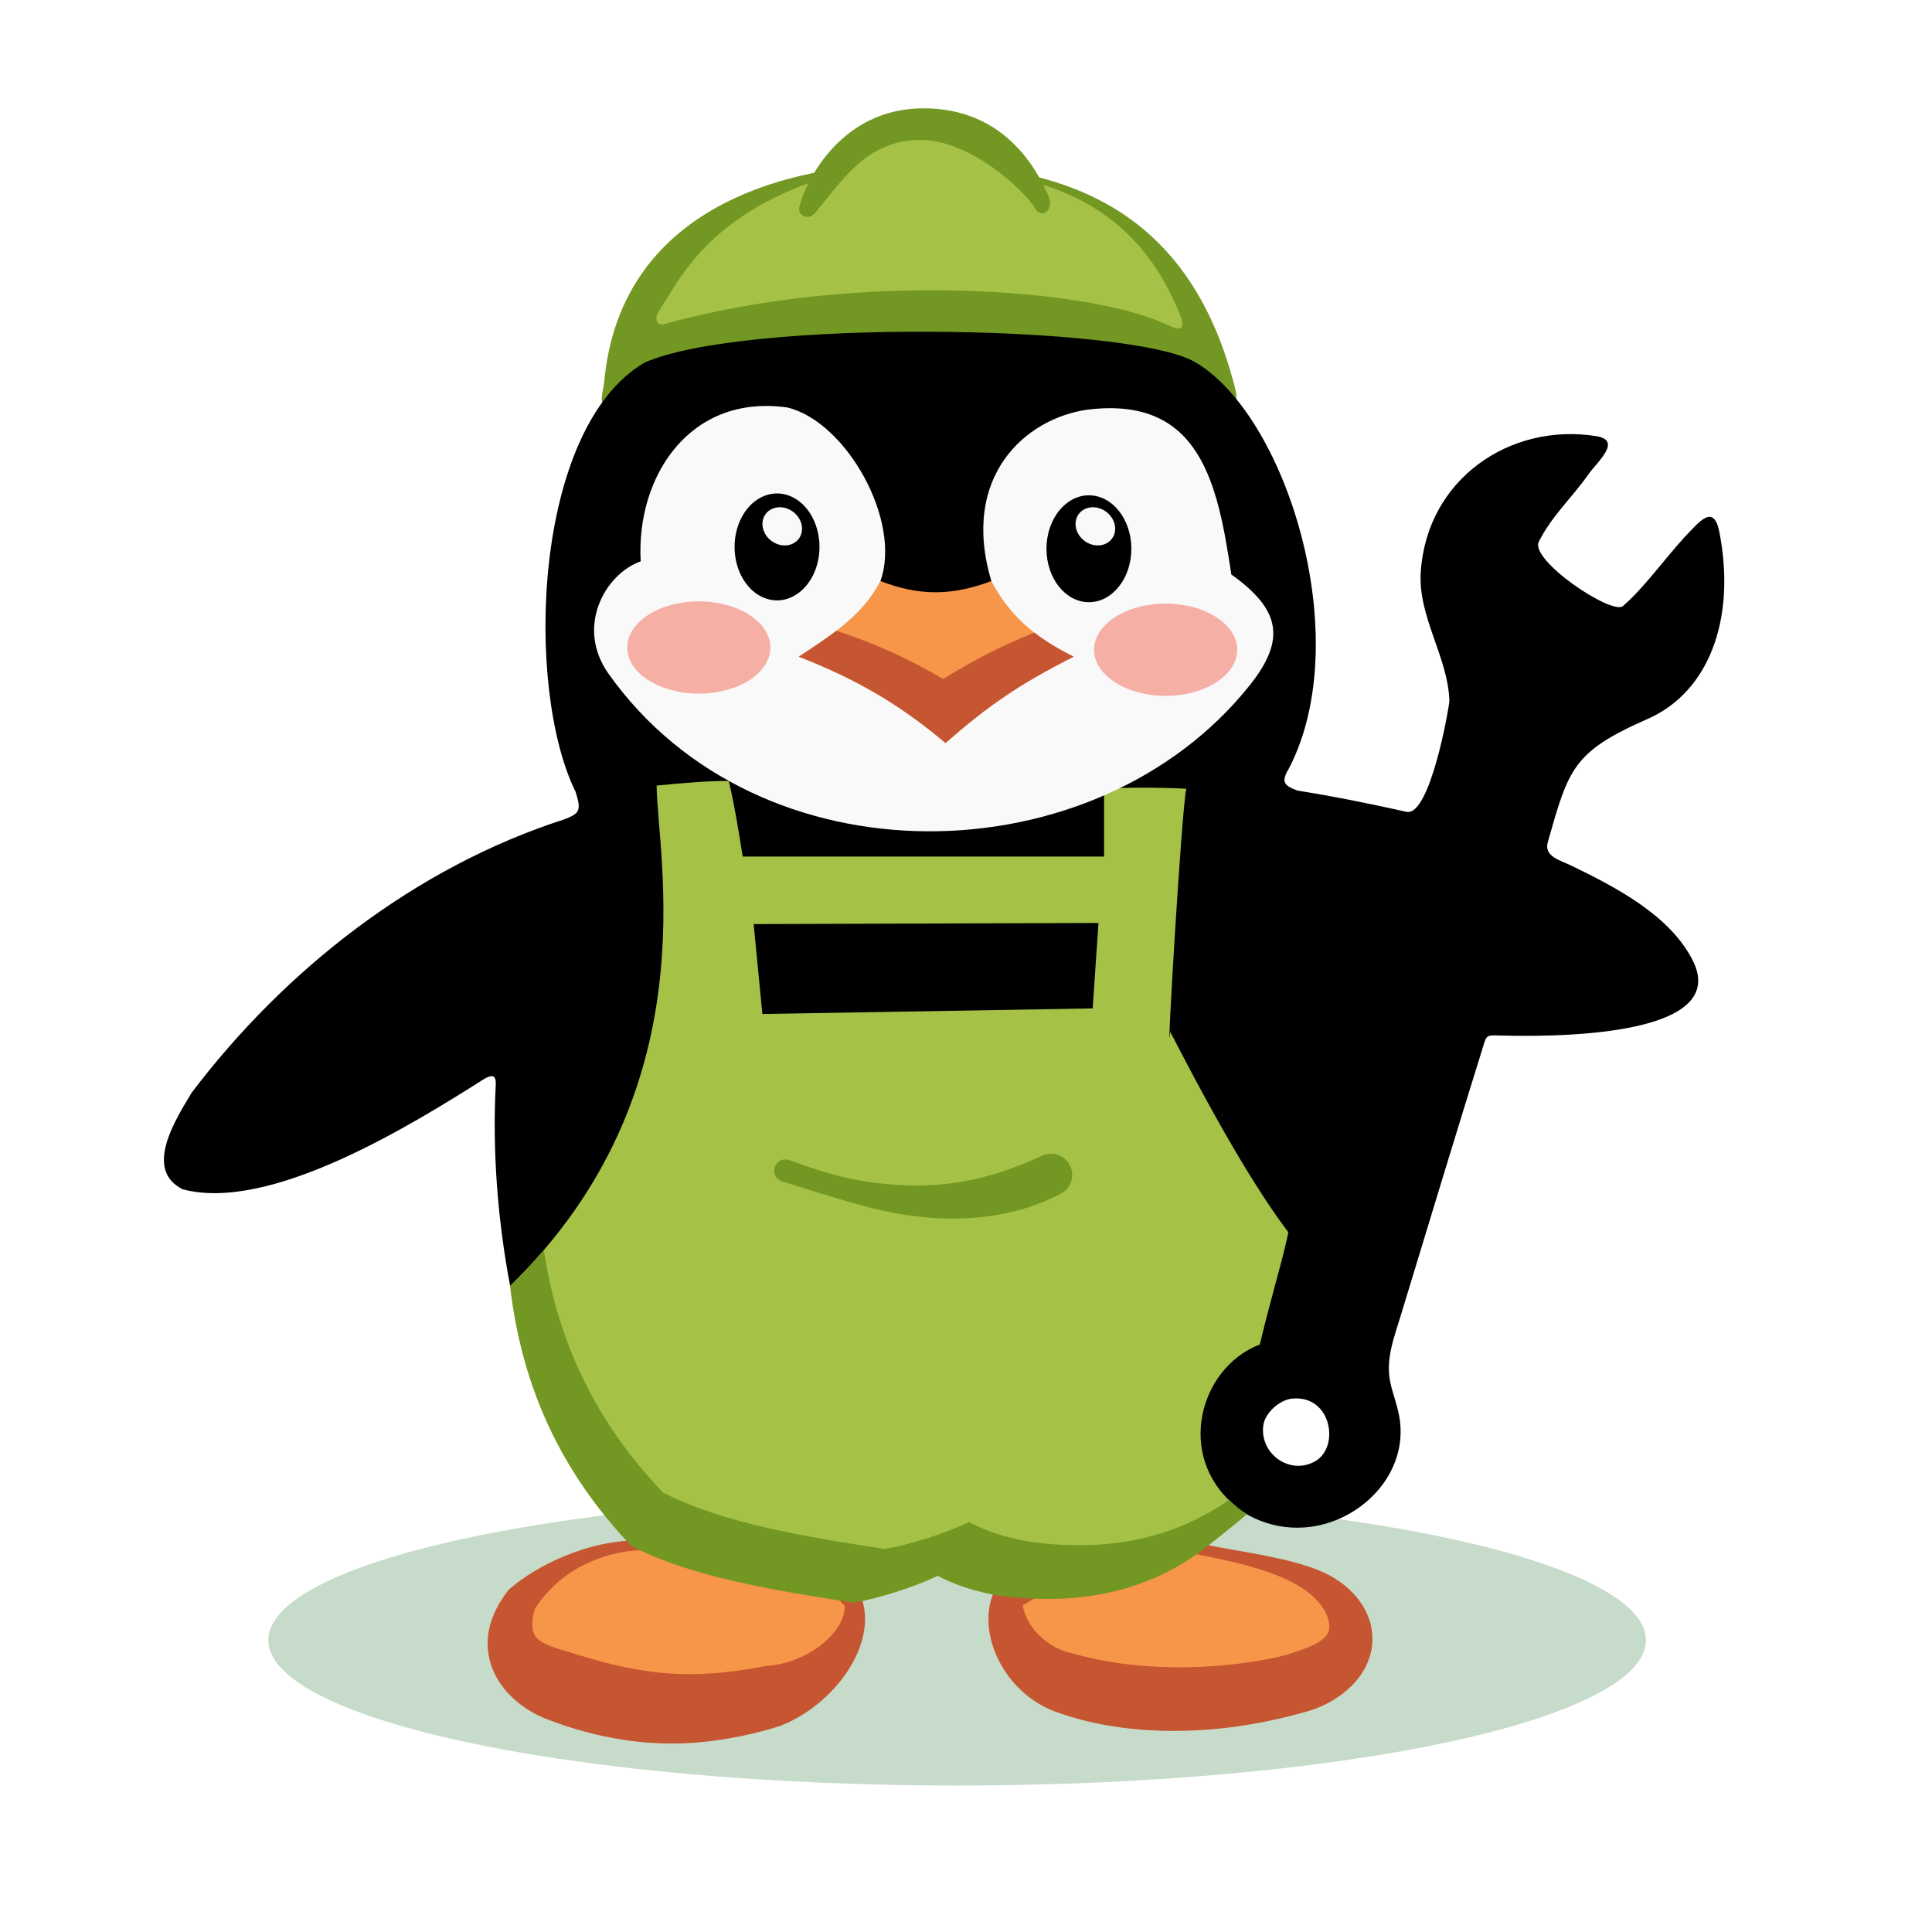 <svg xmlns="http://www.w3.org/2000/svg" height="512" viewBox="0 0 512 512" width="512"><path d="m0 0h512v512h-512z" fill="#fff"></path><ellipse cx="253.647" cy="434.658" fill="#c7dbca" rx="182.537" ry="38.522" stroke-linejoin="round" stroke-width="3.78"></ellipse><path d="m244.44 43.281c35.659.631 70.204 10.209 82.763 59.186 1.204 4.697.081 4.601-3.747 4.376-52.454-3.084-106.002-.546-158.713.978-5.992.697-5.757-.62-4.679-6.064 4.233-49.263 52.883-59.033 84.375-58.476z" fill="#729722" stroke-width="1"></path><path d="m343.805 209.508c9.695 1.535 19.329 3.487 28.912 5.632 6.316 1.413 11.409-28.228 11.379-29.396-.294-11.464-8.356-22.271-7.586-34.137 1.6-24.643 23.677-39.65 46.464-36.033 7.086 1.125.296 6.825-1.896 9.957-4.459 6.37-9.856 11.179-13.275 18.017-2.46 4.92 19.385 19.558 22.284 17.068 5.409-4.644 10.618-11.949 16.245-18.174 4.033-4.183 7.831-9.236 9.357-1.265 4.488 23.447-3.186 42.366-18.965 49.309-20.038 8.817-20.986 13.239-26.551 32.714-1.074 3.759 3.301 4.778 6.164 6.164 11.835 5.727 26.17 13.161 32.24 25.128 10.562 20.822-38.875 20.29-51.679 19.913-3.317-.098-2.963.095-4.267 4.267-5.814 18.604-15.149 49.316-21.335 69.696-1.873 6.171-4.148 11.827-2.845 18.017.594 2.822 1.778 5.708 2.371 9.008 2.727 15.194-10.459 28.363-25.128 29.396-19.012 1.339-34.043-17.52-27.736-34.403 16.753-44.845-146.697 7.261-182.773-29.603-3.319-17.543-4.741-36.033-3.793-53.576 0-2.371-.948-2.371-2.845-1.422-19.439 12.327-56.895 35.559-80.127 29.396-10.431-5.215-1.896-18.491 2.371-25.603 24.821-32.754 59.388-59.777 98.775-72.452 3.933-1.538 4.615-2.166 2.962-7.305-13.47-27.287-11.439-96.206 18.215-113.686 25.939-11.657 128.476-10.189 145.84-.233 24.172 13.86 42.856 73.02 25.082 107.578-2.064 3.496-1.794 4.578 2.14 6.028zm-1.432 161.144c-3.301.342-7.152 3.787-7.586 7.112-.989 7.581 7.112 13.275 13.75 9.482 6.638-3.793 4.308-17.678-6.164-16.594z" stroke-width="1"></path><path d="m314.371 209.006c-1.315 6.348-5.46 77.492-4.237 64.451 13.002 25.262 23.123 42.296 31.292 53.102-1.266 6.533-4.744 17.797-7.556 29.751-16.745 6.331-23.305 32.179-3.487 44.977-2.357 2.181-9.642 7.802-11.58 9.415-15.355 11.429-32.936 14.473-51.609 12.439-5.702-.621-12.388-2.251-18.695-5.551-6.608 3.192-16.71 6.258-22.284 7.112-30.317-4.477-45.69-8.417-58.785-14.897-18.89-19.857-29.112-42.276-32.245-69.022 53.1-51.679 38.949-113.903 38.83-132.597 6.979-.694 14.349-1.319 19.111-1.213 1.386 5.699 2.658 13.391 3.694 20.021h95.773v-18.017c5.939-.297 14.191-.322 21.78.03zm-112.337 59.71 87.535-1.482 1.541-22.639-91.387.296z" fill="#a5c146" stroke-width="1"></path><path d="m45.029 91.971c-4.303 1.191-7.991.916-12.142-.575-2.134-.767-3.324-2.394-2.023-4.721 1.652-1.898 4.174-3.031 6.6-3.1 3.861-.11 9.48.491 12 3.2.405 2.032-1.79 4.464-4.435 5.196z" fill="#f79548" stroke-width=".211" transform="matrix(4.741 0 0 4.741 -8.306 13.283)"></path><path d="m44.572 90.323c-.01.001-.022-0-.058.006-.313.055-2.877.617-5.508.4-1.78-.147-3.437-.556-5.187-1.107-.087-.027-.175-.055-.264-.084-.384-.101-.702-.201-.98-.308-.24-.093-.467-.197-.621-.3-.081-.054-.16-.12-.229-.206-.069-.086-.131-.197-.172-.342-.083-.292-.078-.713.113-1.259l-.109.155c.606-1.006 1.485-1.855 2.507-2.431.08-.045.161-.089.243-.13.994-.508 2.086-.808 3.167-.865 1.956-.085 4.299.048 6.435.545 1.101.256 2.124.602 3.009 1.051.624.316 1.169.677 1.619 1.082.155.139.301.286.436.442-.002.172-.03.346-.081.521-.06.201-.151.402-.272.599-.243.399-.597.771-1.013 1.09-.461.353-.966.616-1.448.796-.682.255-1.24.319-1.586.347zm.913 3.298c.557-.224 1.342-.635 2.146-1.324.566-.484 1.106-1.076 1.543-1.755.395-.615.69-1.278.834-1.949.071-.332.105-.66.097-.98-.007-.329-.058-.641-.148-.936a.492.159 80.758 0 0 -.125-.244c-.234-.222-.48-.423-.733-.607-.558-.405-1.192-.748-1.878-1.039-.972-.412-2.058-.72-3.195-.947-2.205-.441-4.582-.569-6.571-.541-1.152.007-2.343.222-3.488.63-.094.034-.189.068-.283.104-1.184.449-2.422 1.094-3.513 2.04a.004.174 36.361 0 0 -.109.155c-.462.625-.795 1.273-.953 1.965-.08.35-.113.705-.095 1.063.018.362.088.716.206 1.057.243.703.671 1.302 1.18 1.783.54.51 1.175.892 1.818 1.159.099.039.198.077.297.114 1.947.734 4.064 1.214 6.279 1.282 3.303.102 6.283-.879 6.628-1.004.04-.014.052-.023.062-.027z" fill="#c65631" transform="matrix(4.741 0 0 4.741 -8.306 13.283)"></path><path d="m262.721 153.978c-8.263-27.59 8.901-43.101 25.513-45.421 30-3.677 34.486 19.846 38.085 43.689 13.205 9.392 14.438 17.387 4.824 29.422-40.848 51.131-130.1 52.933-169.867-3.106-8.866-12.493-.83-26.532 8.517-29.799-1.26-22.438 12.982-44.463 38.878-40.774 15.646 3.793 30.362 30.049 24.654 45.99-3.066 8.564 31.735 7.812 29.396 0z" fill="#f9f9f9" stroke-width="1"></path><path d="m262.721 153.978c4.61 8.702 10.702 14.5 21.808 20.053-14.632 7.39-22.88 13.155-33.958 22.882-12.01-10.176-23.765-17.017-38.879-22.882 9.01-5.95 16.853-10.93 21.634-20.053 10.4 4.076 19.228 3.86 29.396 0z" fill="#f79548" stroke-width="1"></path><path d="m73.965 91.356c-3.472.912-8.543 1.303-12.81-.136-2.168-.731-3.54-3.074-3.047-4.775 3.708-1.927 7.263-3.417 10.885-2.624 2.003.439 5.278.894 6.965 2.294 1.858 1.542 2.035 4.182-1.992 5.24z" fill="#f79548" stroke-width=".211" transform="matrix(4.741 0 0 4.741 -8.306 13.283)"></path><path d="m73.538 89.734c-.857.219-2.988.645-5.706.661-1.676.01-3.361-.138-4.968-.486-.383-.083-.774-.179-1.169-.293-.33-.067-.68-.189-1.035-.389-.328-.186-.642-.429-.915-.721-.264-.281-.476-.593-.619-.909-.103-.226-.17-.452-.197-.668 1.755-1.063 3.283-1.867 4.779-2.371.238-.08.47-.151.698-.213.671-.182 1.302-.298 1.902-.354.909-.086 1.777-.038 2.616.14.501.104 1.072.219 1.696.367.52.123 1.119.278 1.723.473.046.015.093.03.14.046.548.184 1.165.435 1.724.754.5.285.931.61 1.234.969.339.385.533.784.593 1.129.031.175.026.325-.001.449-.028.13-.08.228-.141.308-.064.084-.146.159-.237.227-.107.081-.24.164-.397.246-.281.146-.565.251-.835.347-.371.132-.744.254-.885.29zm.853 3.245c.196-.052.739-.177 1.341-.459.393-.184.962-.508 1.482-1.001.314-.299.612-.661.84-1.09.198-.373.336-.783.389-1.217.049-.399.025-.796-.066-1.181-.087-.364-.231-.707-.419-1.023-.364-.611-.889-1.12-1.485-1.512-.562-.363-1.198-.616-1.803-.806-.681-.214-1.39-.367-1.968-.487-.007-.001-.143-.029-.15-.031-.624-.128-1.287-.241-1.797-.331-.644-.113-1.202-.213-1.696-.327-.894-.202-1.823-.288-2.798-.252-.645.024-1.325.102-2.05.244-.246.048-.498.102-.756.164-1.779.422-3.576 1.095-5.737 2.028a.488.998 13.271 0 0 -.421.513c-.238.551-.327 1.17-.283 1.805.044.631.221 1.271.506 1.872.295.622.705 1.202 1.208 1.696.545.536 1.185.961 1.885 1.241.48.181.955.333 1.417.459 1.924.525 3.945.703 5.853.662 3.11-.067 5.506-.697 6.508-.967z" fill="#c65631" transform="matrix(4.741 0 0 4.741 -8.306 13.283)"></path><path d="m312.556 83.021c1.919 4.732.193 4.679-3.48 2.945-19.987-9.435-81.361-14.364-132.923-.101-2.009.621-2.875-1.262-1.641-3.201 5.793-9.098 13.274-25.353 42.867-35.219 12.818-13.924 36.847-18.257 51.003-.622 18.451 4.002 34.793 13.071 44.174 36.198z" fill="#a5c146" stroke-width="1"></path><path d="m243.898 28.72c23.918-.515 31.925 19.013 33.797 22.838 2.032 4.154-1.733 6.573-3.327 3.766-2.716-4.782-17.334-18.414-30.641-18.25-14.387.178-20.59 11.017-27.871 19.496-1.748 2.036-4.563.369-4.018-1.751 2.038-7.925 11.557-25.658 32.061-26.099z" fill="#729722" stroke-width="1"></path><g stroke-linejoin="round" stroke-width="3.78"><ellipse cx="145.425" cy="-288.573" rx="14.165" ry="11.247" transform="rotate(90)"></ellipse><ellipse cx="185.193" cy="171.597" fill="#f5afa5" rx="18.965" ry="12.223"></ellipse><ellipse cx="308.91" cy="172.189" fill="#f5afa5" rx="18.965" ry="12.223"></ellipse><path d="m205.921 159.102a11.247 14.165 0 0 1 -11.247-14.165 11.247 14.165 0 0 1 11.247-14.165 11.247 14.165 0 0 1 11.247 14.165 11.247 14.165 0 0 1 -11.247 14.165z"></path><path d="m206.319 144.295a5.474 4.806 36.717 0 1 -4.166-6.367 5.474 4.806 36.717 0 1 6.137-3.25 5.474 4.806 36.717 0 1 4.166 6.367 5.474 4.806 36.717 0 1 -6.137 3.25z" fill="#f9f9f9"></path><path d="m289.296 144.295a5.474 4.806 36.717 0 1 -4.166-6.367 5.474 4.806 36.717 0 1 6.137-3.25 5.474 4.806 36.717 0 1 4.166 6.367 5.474 4.806 36.717 0 1 -6.137 3.25z" fill="#f9f9f9"></path></g><path d="m45.375 58.992c2.541-.001 8.665-.039 15.248-.007.366.002.742.004 1.127.006.392.008.787.094 1.16.269.334.156.646.38.91.669.244.268.444.588.576.95.124.342.188.72.169 1.121-.072 1.873-.151 3.881-.214 5.875-.015.365-.103.702-.243 1-.142.303-.338.568-.572.787-.238.224-.515.398-.811.516-.306.122-.635.185-.976.183-.421-0-.838-.001-1.252-.001-4.813.001-9.958.041-15.123.098-.362.015-.708-.041-1.028-.157-.323-.117-.619-.296-.874-.524-.259-.232-.473-.514-.627-.83-.158-.325-.255-.686-.274-1.072-.09-2.223-.171-4.26-.199-5.875-.001-.047-.001-.094 0-.14.01-.373.089-.722.22-1.039.156-.378.382-.701.643-.961.3-.299.636-.506.962-.64.465-.192.887-.228 1.177-.228zm0-1.485c-.428-0-1.056.064-1.748.359-.484.207-.978.52-1.421.964-.385.386-.722.863-.961 1.423-.2.469-.329.987-.36 1.54-.004.068-.006.137-.007.207-.028 1.615-.109 3.652-.199 5.875-.02.638.087 1.265.313 1.853.22.572.551 1.1.977 1.553.419.446.929.817 1.51 1.08.577.262 1.219.415 1.897.43 5.165.057 10.31.097 15.123.098.414 0.0.831-0 1.252-.001.677-.002 1.338-.14 1.949-.404.589-.255 1.124-.625 1.573-1.088.439-.453.793-.993 1.033-1.596.237-.596.36-1.248.345-1.925-.063-1.994-.141-4.002-.214-5.875-.019-.66-.174-1.268-.419-1.804-.259-.565-.617-1.046-1.028-1.434-.445-.419-.95-.73-1.473-.935-.586-.231-1.186-.327-1.764-.319-.385.003-.761.005-1.127.006-6.583.032-12.707-.006-15.248-.007z" fill="#729722" height="13.375" ry="3.75" transform="matrix(4.741 0 0 4.741 -8.306 13.283)" width="23.875" x="41.625" y="58.25"></path><path d="m45.428 63.217c.139.046 1.847.586 2.956.919.103.031.205.061.309.092.804.239 1.976.589 3.344.824 1.409.242 2.839.33 4.284.204 1.158-.101 2.117-.323 2.8-.536.907-.283 1.584-.627 1.9-.782a1.183 1.183 90 0 0 -1.04-2.126c-.271.133-.86.388-1.615.665-.573.21-1.352.477-2.342.681-1.23.253-2.496.347-3.81.29-1.278-.055-2.421-.248-3.202-.426-.101-.023-.201-.047-.301-.072-1.24-.309-2.576-.813-2.888-.917a.624.624 90 0 0 -.394 1.183z" fill="#729722" transform="matrix(4.741 0 0 4.741 -8.306 13.283)"></path><path d="m221.653 167.15c-3.065 2.349-6.423 4.542-9.964 6.88 15.114 5.864 26.873 12.706 38.884 22.882 11.078-9.726 19.325-15.492 33.957-22.882-4.097-2.048-7.508-4.132-10.418-6.38-9.074 3.64-15.823 7.178-24.169 12.288-9.058-5.353-17.971-9.376-28.29-12.788z" fill="#c65631" stroke-width="1"></path><path d="m144.117 331.268c-2.745 3.201-5.714 6.375-8.936 9.51 3.133 26.746 13.354 49.169 32.244 69.025 13.095 6.481 28.475 10.423 58.793 14.9 5.574-.854 15.672-3.92 22.28-7.112 6.308 3.3 12.995 4.926 18.696 5.547 18.673 2.034 36.252-1.007 51.607-12.436 1.938-1.613 9.227-7.237 11.585-9.418-1.801-1.163-3.318-2.461-4.695-3.815-15.02 10.594-32.092 13.418-50.2 11.446-5.702-.621-12.389-2.247-18.696-5.547-6.608 3.192-16.706 6.258-22.28 7.112-30.317-4.477-45.698-8.419-58.793-14.9-17.771-18.68-27.862-39.627-31.605-64.312z" fill="#729722" stroke-width="1"></path></svg>